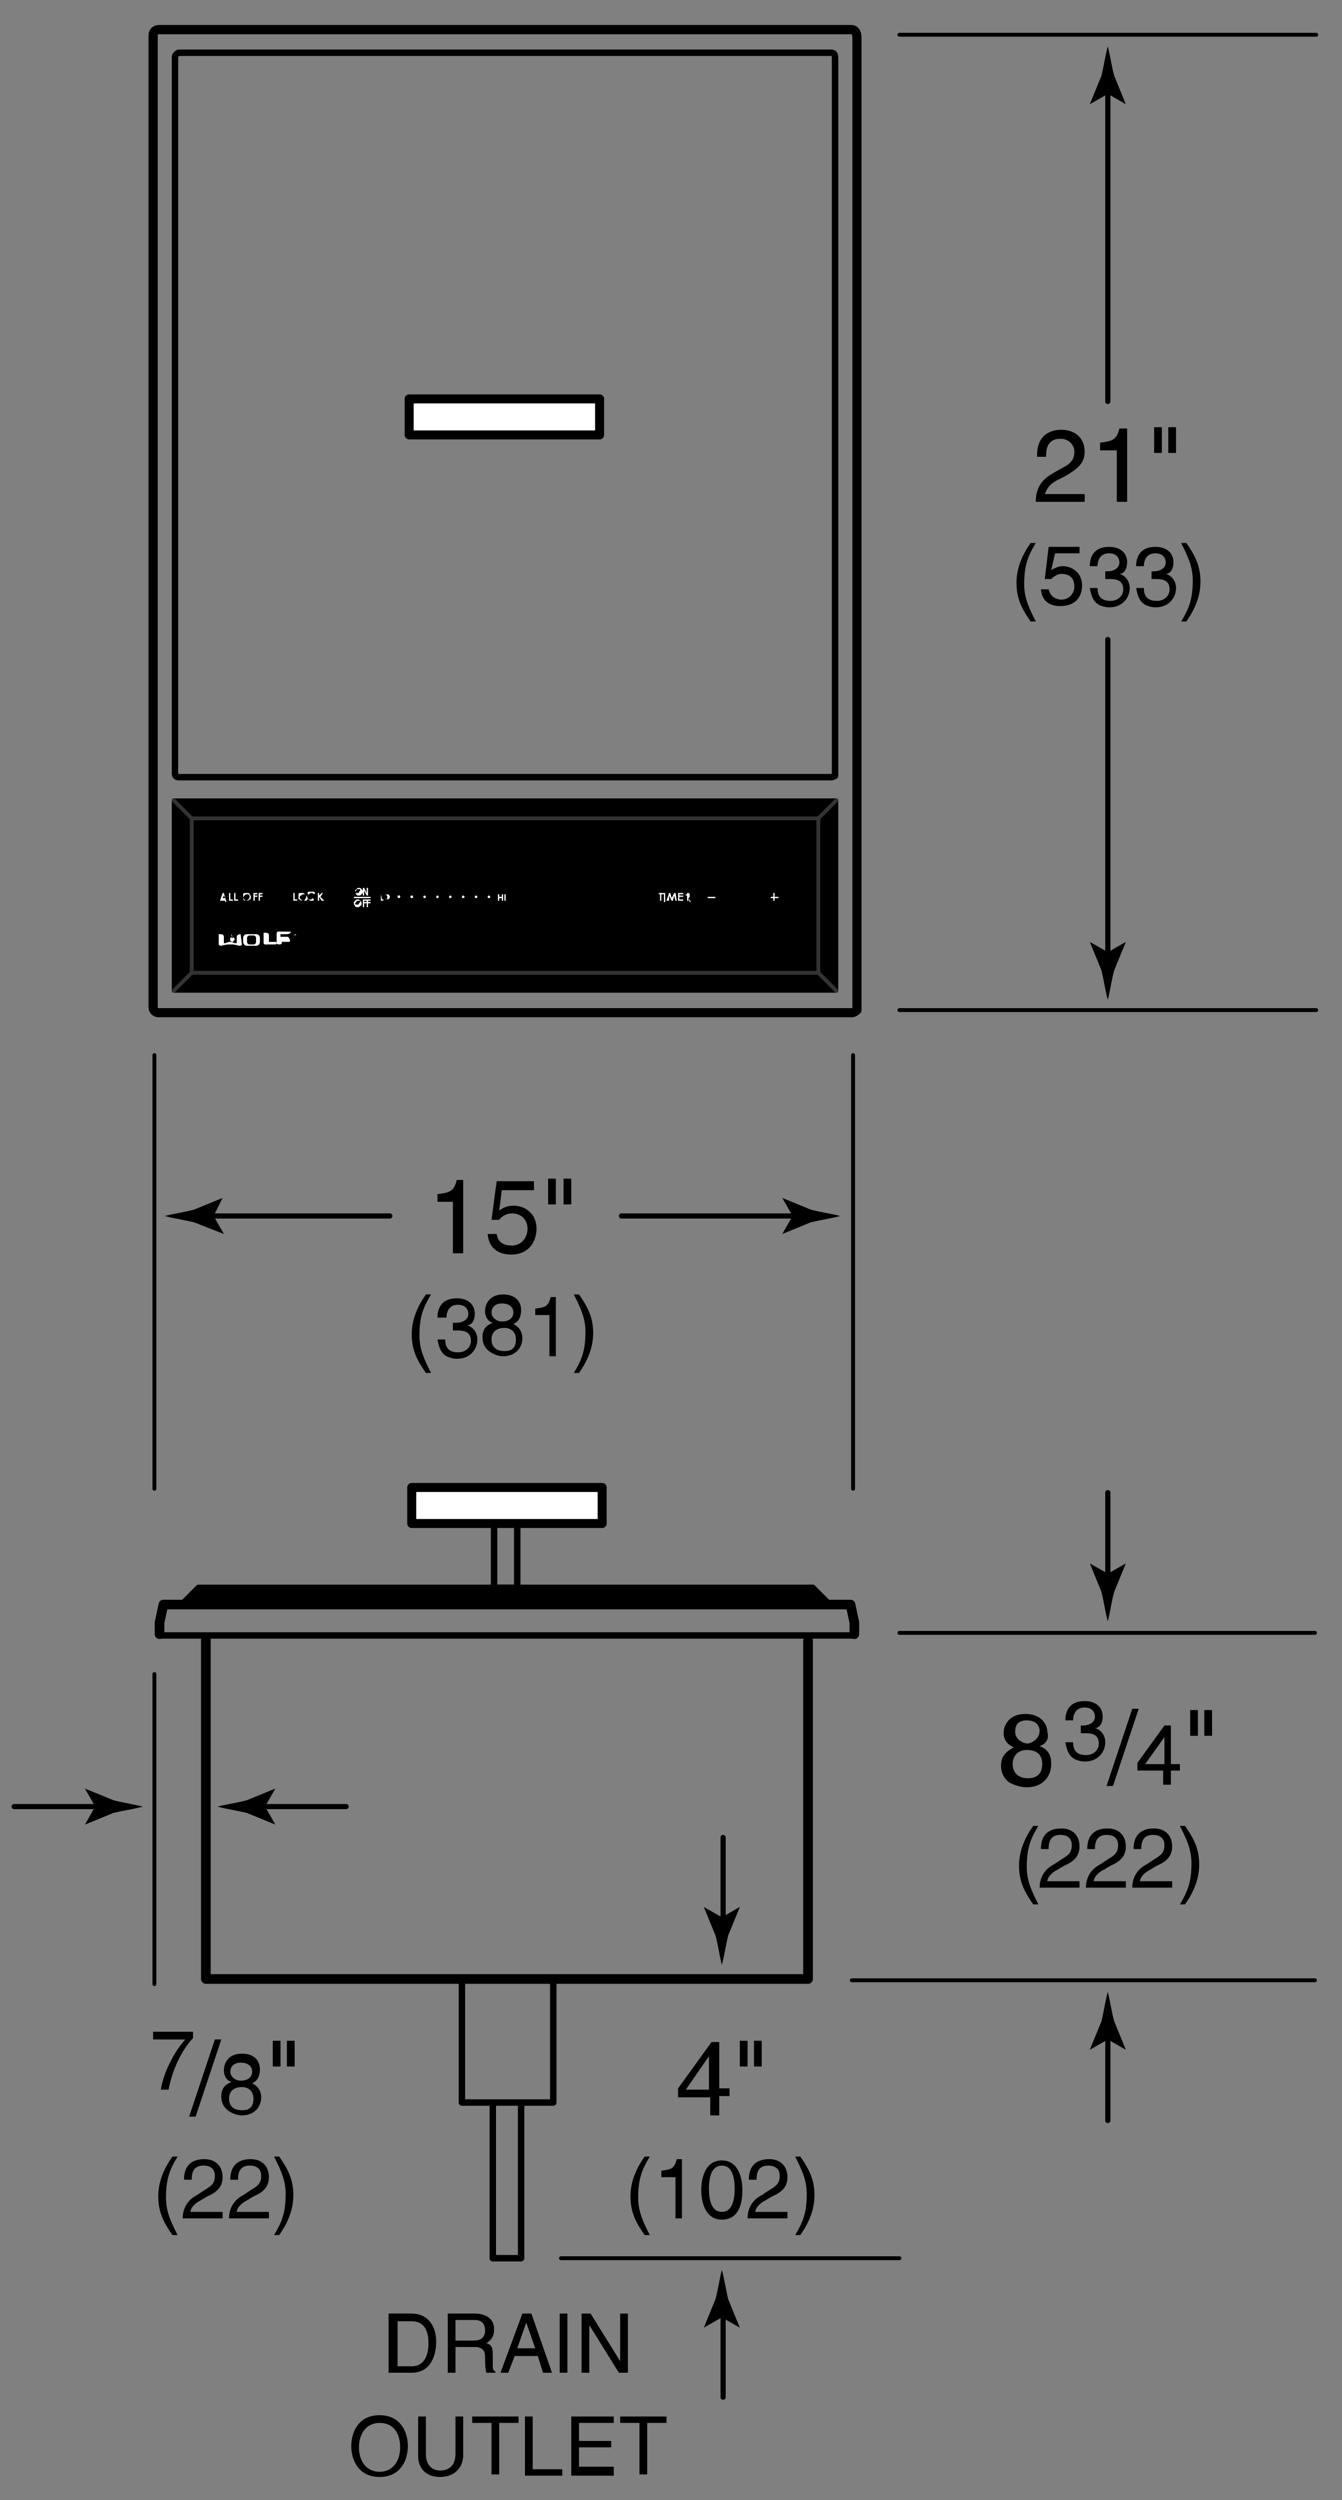<svg xmlns="http://www.w3.org/2000/svg" width="104.3" height="194.3" enable-background="new 0 0 104.3 194.3"><rect width="100%" height="100%" fill="#808080" stroke="none"/><style>.st1{display:inline}.st2,.st3{fill:none;stroke:#000;stroke-width:.3;stroke-linecap:round;stroke-linejoin:round}.st3{stroke-width:.4}.st4{display:inline}.st10,.st4,.st7{fill:none;stroke:#000;stroke-width:.5;stroke-linecap:round;stroke-linejoin:round}.st10{stroke-width:.75}.st12{fill:#fff}.st14,.st15,.st16{fill:none;stroke:#fff}.st14{stroke-width:.2;stroke-linecap:round;stroke-linejoin:round}.st15,.st16{stroke-width:.4}.st16{stroke-width:.3}.st18,.st19{display:inline;fill:none;stroke:#000;stroke-width:.75;stroke-linecap:round;stroke-linejoin:round}.st19{stroke-width:.5;stroke-miterlimit:500}.st20{stroke-width:.3;stroke-miterlimit:10}.st20,.st21,.st22,.st23,.st24{stroke:#000;stroke-linecap:round;stroke-linejoin:round}.st21{fill:none;stroke-width:.5;stroke-miterlimit:500}.st22,.st23,.st24{fill:#fff;stroke-width:.7}.st23,.st24{fill:none;stroke:#333;stroke-width:.3}.st24{stroke:#000;stroke-width:.7;stroke-miterlimit:10}.st26{fill-rule:evenodd;clip-rule:evenodd;fill:#fff}</style><g id="Save" style="display:none"><g class="st1"><path d="M81.1 171.9h-.6v-3.2h-1.1v-.5c.7-.1 1-.1 1.2-.9h.4v4.6zM82.7 174h-.5l2-6h.5l-2 6zM84.8 170.9c0-1.5 1.1-1.6 1.6-1.6.8 0 1.4.5 1.4 1.4 0 .8-.5 1.2-1.2 1.5l-.5.3c-.6.3-.8.7-.8.9h2.5v.5h-3.1c0-.9.5-1.5 1.1-1.8l.6-.4c.5-.3.8-.5.8-1.1 0-.4-.2-.8-.9-.8-.9 0-.9.8-.9 1.1h-.6zM88.7 168.1h.6v2h-.6v-2zm1.1 0h.6v2h-.6v-2zM94.1 169.1c-.6 1-.9 1.7-.9 3.2 0 1.1.4 1.9.9 2.9h-.4c-.7-1-1.1-1.8-1.1-3 0-1.1.4-2.1 1.1-3.1h.4zM96.5 173.9h-.6v-3.2h-1.1v-.5c.7-.1 1-.1 1.2-.9h.4v4.6zM99.2 171.3h.3c.4 0 .9-.2.9-.7 0-.3-.2-.7-.8-.7-.8 0-.9.7-.9 1h-.6c0-.7.3-1.5 1.5-1.5.9 0 1.4.5 1.4 1.2 0 .6-.3.9-.6.9.4.1.8.5.8 1.1 0 .7-.5 1.5-1.6 1.5-.3 0-.6-.1-.8-.2-.5-.3-.6-.8-.7-1.3h.6c0 .4.1 1 1 1 .6 0 1-.4 1-.9 0-.8-.7-.8-1.1-.8h-.3v-.6zM101.6 175.2c.6-1 .9-1.7.9-3.2 0-1.1-.4-1.9-.9-2.9h.4c.7 1 1.1 1.8 1.1 3 0 1.1-.4 2.1-1.1 3.1h-.4zM81.3 178.6c0-.7-.6-.9-1.1-.9-.4 0-1 .1-1 .8 0 .4.3.5.5.6l1.3.3c.6.1 1 .5 1 1.2 0 1.1-1 1.4-1.8 1.4s-1.2-.3-1.4-.4c-.4-.4-.5-.7-.5-1.2h.7c0 .8.7 1.1 1.2 1.1.4 0 1.2-.1 1.2-.8 0-.5-.2-.6-1-.8l-.9-.2c-.3-.1-1-.3-1-1.1 0-.7.5-1.4 1.5-1.4 1.6 0 1.7 1 1.8 1.5h-.5zM83.5 181.9h-.6v-4.6h.6v4.6zM84.6 177.3h1.8c1.2 0 1.9.9 1.9 2.2 0 1-.4 2.4-1.9 2.4h-1.8v-4.6zm.6 4h1.2c.8 0 1.3-.6 1.3-1.8 0-1.2-.5-1.7-1.3-1.7h-1.1v3.5zM92.5 181.9h-3.3v-4.6h3.3v.5h-2.7v1.4h2.5v.5h-2.5v1.5h2.7v.7zM96 178.6c0-.7-.6-.9-1.1-.9-.4 0-1 .1-1 .8 0 .4.3.5.5.6l1.3.3c.6.1 1 .5 1 1.2 0 1.1-1 1.4-1.8 1.4s-1.2-.3-1.4-.4c-.4-.4-.5-.7-.5-1.2h.6c0 .8.7 1.1 1.2 1.1.4 0 1.2-.1 1.2-.8 0-.5-.2-.6-1-.8l-.9-.2c-.3-.1-1-.3-1-1.1 0-.7.5-1.4 1.5-1.4 1.6 0 1.7 1 1.8 1.5H96zM80.5 189.9h-.8v-4h-1.3v-.6c.9-.1 1.3-.2 1.5-1.1h.6v5.7zM82.6 184.1h.6v2h-.6v-2zm1.2 0h.6v2h-.6v-2zM88.1 185.1c-.6 1-.9 1.7-.9 3.2 0 1.1.4 1.9.9 2.9h-.4c-.7-1-1.1-1.8-1.1-3 0-1.1.4-2.1 1.1-3.1h.4zM88.4 186.9c0-1.5 1.1-1.6 1.6-1.6.8 0 1.4.5 1.4 1.4 0 .8-.5 1.2-1.2 1.5l-.5.3c-.6.3-.8.7-.8.9h2.5v.5h-3.1c0-.9.5-1.5 1.1-1.8l.6-.4c.5-.3.8-.5.8-1.1 0-.4-.2-.8-.9-.8-.9 0-.9.8-.9 1.1h-.6zM92.7 187.2c.2-.1.5-.3.9-.3.7 0 1.5.5 1.5 1.5 0 .5-.2 1.6-1.7 1.6-.6 0-1.4-.2-1.5-1.3h.6c.1.5.5.8 1 .8.6 0 1-.5 1-1 0-.7-.4-1-1-1-.3 0-.6.2-.8.4h-.5l.3-2.5h2.4v.6H93l-.3 1.2zM95.6 191.2c.6-1 .9-1.7.9-3.2 0-1.1-.4-1.9-.9-2.9h.4c.7 1 1.1 1.8 1.1 3 0 1.1-.4 2.1-1.1 3.1h-.4zM67.2 197.9h-.6v-4.6h3.1v.5h-2.5v1.4h2.2v.5h-2.2v2.2zM71.1 197.9h-.6v-4.6h2.1c.7 0 1.5.3 1.5 1.2 0 .7-.3.9-.6 1.1.3.1.5.2.5.9v.8c0 .3 0 .4.2.5v.1h-.7c-.1-.3-.1-1-.1-1.2 0-.4-.1-.8-.8-.8h-1.5v2zm0-2.5h1.4c.4 0 .9-.1.9-.8 0-.7-.5-.8-.8-.8h-1.5v1.6zM76.8 198c-1.7 0-2.2-1.4-2.2-2.4s.5-2.4 2.2-2.4c1.7 0 2.2 1.4 2.2 2.4-.1 1-.6 2.4-2.2 2.4zm0-4.3c-1 0-1.6.8-1.6 1.9 0 1.1.6 1.9 1.6 1.9s1.6-.8 1.6-1.9c-.1-1.1-.7-1.9-1.6-1.9zM82.7 193.3h.6v4.6h-.7l-2.3-3.7v3.7h-.6v-4.6h.7l2.3 3.7v-3.7zM83.8 193.3h3.7v.5H86v4h-.6v-4h-1.5v-.5zM89.3 198h-.4l1.5-4.8h.4l-1.5 4.8zM92.6 193.3h2c.8 0 1.3.5 1.3 1.2 0 .3-.1.7-.6 1 .3.1.8.3.8 1.1 0 .7-.5 1.4-1.5 1.4h-1.9v-4.7zm.6 1.9h1.1c.6 0 .9-.2.9-.7 0-.4-.3-.7-.9-.7h-1.1v1.4zm0 2.1h1.3c.6 0 1-.3 1-.8 0-.6-.6-.8-1.1-.8h-1.2v1.6zM97.5 196.5l-.5 1.3h-.6l1.7-4.6h.7l1.6 4.6h-.7l-.4-1.3h-1.8zm1.6-.5l-.7-2-.7 2h1.4zM104 194.7c-.2-.8-.8-1-1.3-1-.8 0-1.5.6-1.5 1.8 0 1.1.4 1.9 1.5 1.9.4 0 1.1-.2 1.3-1.3h.6c-.3 1.7-1.6 1.8-2 1.8-1 0-2-.7-2-2.4 0-1.4.8-2.4 2.1-2.4 1.2 0 1.8.7 1.9 1.5h-.6zM105.9 197.9h-.6v-4.6h.6v2.2l2.2-2.2h.8l-1.9 1.9 1.9 2.7h-.8l-1.6-2.3-.7.7v1.6z"/><line class="st2" x1="66.7" y1="157.5" x2="66.7" y2="181.9"/><line class="st2" x1="63.1" y1="157.5" x2="63.1" y2="181.9"/><g><path d="M71.1 170l.8 1.4-2.2-.9c-.8-.2-1.6-.3-2.3-.5.8-.2 1.6-.3 2.3-.5l2.2-.9-.8 1.4z"/><line class="st3" x1="77.4" y1="170" x2="70.6" y2="170"/></g><g><path d="M58.4 170l-.8 1.4 2.2-.9c.8-.2 1.6-.3 2.3-.5-.8-.2-1.6-.3-2.3-.5l-2.2-.9.8 1.4z"/><line class="st3" x1="52.1" y1="170" x2="58.9" y2="170"/></g></g><rect x="38.4" y="117.3" class="st4" width="1.8" height="5.9"/><path d="M19.5 124.7c0-.7.7-1.6 1.5-1.6h36.7c.8 0 1.5.7 1.5 1.5" style="display:inline;fill:#fff;stroke:#000;stroke-width:.4;stroke-linecap:round;stroke-linejoin:round"/><line x1="21.1" y1="124.4" x2="57.7" y2="124.4" style="display:inline;fill:#fff;stroke:#000;stroke-linecap:round;stroke-linejoin:round"/><g class="st1"><path class="st3" d="M62.9 48.3c0 4.8-3.9 8.6-8.6 8.6H24.8c-4.8 0-8.6-3.9-8.6-8.6V15.4c0-4.8 3.9-8.6 8.6-8.6h29.5c4.8 0 8.6 3.9 8.6 8.6v32.9z"/><path class="st7" d="M62.2 47.7c0 4.6-3.8 8.4-8.4 8.4H25.2c-4.6 0-8.4-3.8-8.4-8.4V15.9c0-4.6 3.8-8.4 8.4-8.4h28.6c4.6 0 8.4 3.8 8.4 8.4v31.8z"/><circle cx="39.5" cy="31.9" r="4.1" style="fill:none;stroke:#000;stroke-width:.5"/><path d="M47.7 30.2c.4 0 .7.3.7.7v1.8c0 .4-.3.7-.7.7h-17c-.4 0-.7-.3-.7-.7v-1.8c0-.4.3-.7.7-.7h17z" style="fill:#fff;stroke:#000;stroke-width:.75"/><rect x="12.5" y="2.8" class="st10" width="54.1" height="75.7"/><line class="st3" x1="13.8" y1="75.3" x2="65.4" y2="75.3"/><line class="st3" x1="13.8" y1="5.4" x2="65.4" y2="5.4"/><path class="st3" d="M19.9 72.6V59.7c0-.8.7-1.5 1.5-1.5h36.3c.8 0 1.5.7 1.5 1.5v12.9"/><path d="M58.4 73.7c0 .5-.2.8-.8.8h-36c-.5 0-.9-.3-.9-.8V60.2c0-.8.6-1.4 1.4-1.4h35c.8 0 1.4.6 1.4 1.4v13.5z"/><line x1="20.4" y1="72.6" x2="58.6" y2="72.6" style="fill:none;stroke:#fff;stroke-width:.3;stroke-linecap:round;stroke-linejoin:round"/><path class="st12" d="M51.9 71.1c-.1 0-.1-.1-.1-.2v-.1l.1-.1v.1c0 .1.1 0 .1 0v-.2c0-.1.1-.1.1-.1s0 .1.1.2.1.1.1.2-.1.1-.1.1v-.1c0-.1-.1-.1-.1-.1v.2c0 .1-.1.2-.2.1zM53.9 70.5c-.7 0-.7.1-.7.5 0 .5 0 .6.7.6s.7-.1.7-.6-.1-.5-.7-.5zm.3.9h-.6c-.1 0-.1-.2-.1-.3 0-.2 0-.3.1-.3h.6c.1 0 .1.2.1.3-.1.1-.1.2-.1.3zM55.2 71.3v-.5c0-.2-.1-.3-.3-.3v.9c0 .1.1.2.2.2h.8c.1 0 .1 0 .1-.1s0-.1-.1-.1h-.7z"/><path class="st12" d="M52 71.4c.1 0 .7.1.7.1h.1l.1-.1v-.9c-.2 0-.3.1-.3.3v.4c-.1 0-.3-.1-.5-.1-.1 0-.4.1-.5.1v-.4c0-.2-.1-.3-.3-.3v.9c0 .1 0 .1.1.1h.1c-.1 0 .4-.1.5-.1zM56 70.7c0-.1.1-.2.2-.2h1c0 .2-.1.3-.3.3h-.6v.2h.7c.1 0 .1 0 .1.1s0 .1-.1.1h-.6v.2c0 .1-.1.2-.2.2s-.2-.1-.2-.2v-.7zM57.4 70.5zM57.5 70.5z"/><path d="M43.7 67c.2-.5.3-1 .3-1.5 0-2.5-2-4.6-4.6-4.6-2.5 0-4.6 2-4.6 4.6 0 .5.1 1 .3 1.5l1.6-.6c-.1-.3-.2-.6-.2-.9 0-1.6 1.3-2.9 2.9-2.9s2.9 1.3 2.9 2.9c0 .3-.1.7-.2 1l1.6.5z" style="fill:none;stroke:#fff;stroke-width:.4;stroke-linecap:round;stroke-linejoin:round"/><path class="st14" d="M41.4 68.3c0 .4-.3.6-.6.6h-2.7c-.3 0-.6-.3-.6-.6 0-.4.3-.6.6-.6h2.7c.3 0 .6.3.6.6z"/><path class="st14" d="M57.2 64.7c0 2.7-2 4.8-4.6 4.8H26.3c-2.5 0-4.6-2.2-4.6-4.8 0-2.7 2-4.8 4.6-4.8h26.3c2.5 0 4.6 2.2 4.6 4.8zM30.9 70.8c0 .4-.3.6-.6.6h-2.7c-.3 0-.6-.3-.6-.6 0-.4.3-.6.6-.6h2.7c.3 0 .6.3.6.6z"/><path class="st14" d="M45.6 68.3c0 .4-.3.6-.6.6h-2.2c-.3 0-.6-.3-.6-.6 0-.4.3-.6.6-.6H45c.3 0 .6.3.6.6zM51.7 68.3c0 .4-.3.6-.6.6h-2.2c-.3 0-.6-.3-.6-.6 0-.4.3-.6.6-.6h2.2c.3 0 .6.3.6.6zM36.7 68.3c0 .4-.3.6-.6.6h-2.2c-.3 0-.6-.3-.6-.6 0-.4.3-.6.6-.6h2.2c.3 0 .6.3.6.6zM31.4 66.4c0 .2-.1.3-.3.3h-4.3c-.2 0-.3-.1-.3-.3v-4.7c0-.2.1-.3.3-.3h4.3c.2 0 .3.1.3.3v4.7zM51.9 65.3c0 .2-.1.3-.3.3h-3.3c-.2 0-.3-.1-.3-.3v-3.2c0-.2.1-.3.3-.3h3.3c.2 0 .3.1.3.3v3.2z"/><line class="st15" x1="37.3" y1="65.5" x2="38.8" y2="65.5"/><g><line class="st15" x1="40.2" y1="65.5" x2="41.7" y2="65.5"/><line class="st15" x1="40.9" y1="64.7" x2="40.9" y2="66.2"/></g><line class="st16" x1="47.8" y1="66.4" x2="49" y2="66.4"/><g><line class="st16" x1="51.1" y1="66.4" x2="52.3" y2="66.4"/><line class="st16" x1="51.7" y1="65.8" x2="51.7" y2="67"/></g><line class="st14" x1="39.5" y1="62.7" x2="39.5" y2="66.9"/></g><path d="M48.4 115.9c0 .8-.2 1.4-1 1.4H31.3c-.8 0-.9-.6-.9-1.4 0-.8.1-1.4.9-1.4h16.1c.8-.1 1 .6 1 1.4z" style="display:inline;fill:none;stroke:#000;stroke-width:.75"/><line class="st4" x1="66.4" y1="127.1" x2="12.3" y2="127.1"/><polyline class="st18" points="16,127.4 16,153.8 62.8,153.8 62.8,127.5"/><polyline class="st18" points="12.3,127 12.3,126.1 12.7,124.7 66.1,124.7 66.4,126.1 66.4,127"/><polyline class="st19" points="38.3,163.7 38.3,174.5 40.5,174.5 40.5,163.7"/><polyline class="st19" points="43,154 43,163.4 35.8,163.4 35.8,154"/><polyline class="st18" points="16,127.4 16,153.8 62.8,153.8 62.8,127.5"/><g class="st1"><path d="M70.1 136.8H74v.6c-.6.6-1.9 2.4-2.3 4.9h-.8c.2-1.5 1.2-3.6 2.3-4.8h-3.1v-.7zM76.9 140.3h-.6v-3.2h-1.1v-.5c.7-.1 1-.1 1.2-.9h.4v4.6zM78.3 142.5h-.5l2-6h.5l-2 6zM80.4 139.4c0-1.5 1.1-1.6 1.6-1.6.8 0 1.4.5 1.4 1.4 0 .8-.5 1.2-1.2 1.5l-.5.3c-.6.3-.8.7-.8.9h2.5v.5h-3.1c0-.9.5-1.5 1.1-1.8l.6-.4c.5-.3.8-.5.8-1.1 0-.4-.2-.8-.9-.8-.9 0-.9.8-.9 1.1h-.6zM84.3 136.6h.6v2h-.6v-2zm1.1 0h.6v2h-.6v-2zM89.9 137.6c-.6 1-.9 1.7-.9 3.2 0 1.1.4 1.9.9 2.9h-.4c-.7-1-1.1-1.8-1.1-3 0-1.1.4-2.1 1.1-3.1h.4zM92.2 142.3h-.6v-3.2h-1.1v-.5c.7-.1 1-.1 1.2-.9h.4v4.6zM93.7 139.3c0-.8.5-1.6 1.5-1.6 1.5 0 1.6 1.4 1.6 2.1 0 .5-.1 2.6-1.7 2.6-1.1 0-1.4-.8-1.4-1.2h.6c0 .5.3.7.8.7.6 0 1-.5 1.1-1.7-.2.4-.6.5-1 .5-.9.1-1.5-.5-1.5-1.4zm2.4-.1c0-.5-.3-1-.9-1-.5 0-.9.4-.9 1 0 .9.5 1 .9 1 .3.1.9-.1.9-1zM99.4 142.3h-.6v-3.2h-1.1v-.5c.7-.1 1-.1 1.2-.9h.4v4.6zM100.7 143.7c.6-1 .9-1.7.9-3.2 0-1.1-.4-1.9-.9-2.9h.4c.7 1 1.1 1.8 1.1 3 0 1.1-.4 2.1-1.1 3.1h-.4z"/><line class="st2" x1="69.9" y1="153.9" x2="102.3" y2="153.9"/><line class="st2" x1="69.9" y1="126.9" x2="102.3" y2="126.9"/><g><path d="M86.1 158.5l-1.4.8.9-2.2c.2-.8.3-1.6.5-2.3.2.8.3 1.6.5 2.3l.9 2.2-1.4-.8z"/><line class="st3" x1="86.1" y1="164.8" x2="86.1" y2="158.1"/><g><path d="M86.1 122.3l-1.4-.8.9 2.2c.2.8.3 1.6.5 2.3.2-.8.3-1.6.5-2.3l.9-2.2-1.4.8z"/><line class="st3" x1="86.1" y1="116" x2="86.1" y2="122.8"/></g></g></g><g class="st1"><line class="st2" x1="12.5" y1="174.5" x2="34" y2="174.5"/><path d="M23.2 178.9l1.4.8-.9-2.2c-.2-.8-.3-1.6-.5-2.3-.2.8-.3 1.6-.5 2.3l-.9 2.2 1.4-.8z"/><line class="st3" x1="23.2" y1="185.2" x2="23.2" y2="178.4"/><path d="M23.2 149.1l1.4-.8-.9 2.2c-.2.8-.3 1.6-.5 2.3-.2-.8-.3-1.6-.5-2.3l-.9-2.2 1.4.8z"/><line class="st3" x1="23.2" y1="142.8" x2="23.2" y2="149.6"/><g><path d="M22.9 159.1c-.1-.5-.4-.9-1-.9-1.1 0-1.3 1.5-1.3 2.1.2-.3.6-.7 1.3-.7.7 0 1.8.4 1.8 1.8 0 .6-.2 1-.5 1.4-.3.3-.6.5-1.4.5-.4 0-1-.2-1.4-.8-.3-.5-.4-1.2-.4-2 0-1.2.4-3 2.1-3 .6 0 1.6.4 1.6 1.5h-.8zm-1 3.7c.7 0 1.1-.5 1.1-1.3 0-.5-.3-1.2-1.1-1.2s-1.2.6-1.2 1.2.4 1.3 1.2 1.3zM24.6 157.5h.6v2h-.6v-2zm1.1 0h.6v2h-.6v-2zM17.6 165.5c-.6 1-.9 1.7-.9 3.2 0 1.1.4 1.9.9 2.9h-.4c-.7-1-1.1-1.8-1.1-3 0-1.1.4-2.1 1.1-3.1h.4zM20.1 170.3h-.6V167h-1.1v-.5c.7-.1 1-.1 1.2-.9h.4v4.7zM22.4 167.6c.2-.2.5-.3.9-.3.7 0 1.5.5 1.5 1.5 0 .5-.2 1.6-1.7 1.6-.6 0-1.4-.2-1.5-1.3h.6c.1.5.5.8 1 .8.6 0 1-.5 1-1 0-.7-.4-1-1-1-.3 0-.6.2-.8.4h-.5l.3-2.5h2.4v.6h-1.9l-.3 1.2zM25.3 167.3c0-1.5 1.1-1.6 1.6-1.6.8 0 1.4.5 1.4 1.4 0 .8-.5 1.2-1.2 1.5l-.5.3c-.6.3-.8.7-.8.9h2.5v.5h-3.1c0-.9.5-1.5 1.1-1.8l.6-.4c.5-.3.8-.5.8-1.1 0-.4-.2-.8-.9-.8-.9 0-.9.8-.9 1.1h-.6zM28.9 171.6c.6-1 .9-1.7.9-3.2 0-1.1-.4-1.9-.9-2.9h.4c.7 1 1.1 1.8 1.1 3 0 1.1-.4 2.1-1.1 3.1h-.4z"/></g><g><path d="M30.1 177.3H32c1.2 0 1.9.9 1.9 2.2 0 1-.4 2.4-1.9 2.4h-1.8v-4.6zm.6 4.1h1.2c.8 0 1.3-.6 1.3-1.8s-.5-1.7-1.3-1.7h-1.1v3.5zM35.3 181.9h-.6v-4.6h2.1c.7 0 1.5.3 1.5 1.2 0 .7-.3.9-.6 1.1.3.1.5.2.5.9v.8c0 .3 0 .4.2.5v.1h-.7c-.1-.3-.1-1-.1-1.2 0-.4-.1-.8-.8-.8h-1.5v2zm0-2.5h1.4c.4 0 .9-.1.9-.8 0-.7-.5-.8-.8-.8h-1.5v1.6zM39.9 180.6l-.5 1.3h-.6l1.7-4.6h.7l1.6 4.6h-.7l-.4-1.3h-1.8zm1.5-.6l-.7-2-.7 2h1.4zM44 181.9h-.6v-4.6h.6v4.6zM48.1 177.3h.6v4.6H48l-2.3-3.7v3.7h-.6v-4.6h.7l2.3 3.7v-3.7zM29.4 190c-1.7 0-2.2-1.4-2.2-2.4s.5-2.4 2.2-2.4 2.2 1.4 2.2 2.4-.5 2.4-2.2 2.4zm0-4.2c-1 0-1.6.8-1.6 1.9 0 1.1.6 1.9 1.6 1.9s1.6-.8 1.6-1.9c0-1.2-.6-1.9-1.6-1.9zM35.9 185.3v3c0 .9-.6 1.7-1.8 1.7-1.2 0-1.7-.8-1.7-1.6v-3.1h.6v2.9c0 1 .6 1.3 1.1 1.3.6 0 1.2-.3 1.2-1.3v-2.9h.6zM36.5 185.3h3.7v.5h-1.5v4H38v-4h-1.5v-.5zM41.3 189.4h2.3v.5h-2.9v-4.6h.6v4.1zM47.6 189.9h-3.3v-4.6h3.3v.5h-2.7v1.4h2.5v.5h-2.5v1.5h2.7v.7zM48 185.3h3.7v.5h-1.5v4h-.6v-4H48v-.5z"/></g></g><g class="st1"><path d="M86 74l-1.4-.8.9 2.2c.2.8.3 1.6.5 2.3.2-.8.3-1.6.5-2.3l.9-2.2-1.4.8z"/><line class="st3" x1="86" y1="46.9" x2="86" y2="74.5"/><path d="M86 7l-1.4.8.9-2.2c.2-.8.3-1.6.5-2.3.2.8.3 1.6.5 2.3l.9 2.2L86 7z"/><line class="st3" x1="86" y1="34.5" x2="86" y2="6.6"/><g><path d="M72.3 38.7c0-1.8 1.3-2 1.9-2 1 0 1.8.6 1.8 1.7 0 1-.7 1.4-1.5 1.9l-.6.3c-.8.4-.9.9-1 1.1H76v.7h-3.8c0-1.2.6-1.8 1.3-2.2l.7-.4c.6-.3 1-.6 1-1.3 0-.4-.3-1-1.1-1-1.1 0-1.1 1-1.1 1.4h-.7zM79.2 42.3h-.8v-4h-1.3v-.6c.9-.1 1.3-.2 1.5-1.1h.6v5.7zM81.4 36.6h.6v2h-.6v-2zm1.1 0h.6v2h-.6v-2zM87 37.5c-.6 1-.9 1.7-.9 3.2 0 1.1.4 1.9.9 2.9h-.4c-.7-1-1.1-1.8-1.1-3 0-1.1.4-2.1 1.1-3.1h.4zM88.2 39.6c.2-.1.5-.3.9-.3.7 0 1.5.5 1.5 1.5 0 .5-.2 1.6-1.7 1.6-.6 0-1.4-.2-1.5-1.3h.6c.1.5.5.8 1 .8.6 0 1-.5 1-1 0-.7-.4-1-1-1-.3 0-.6.2-.8.4h-.5l.3-2.5h2.4v.6h-1.9l-.3 1.2zM92.3 39.7h.3c.4 0 .9-.2.9-.7 0-.3-.2-.7-.8-.7-.8 0-.9.7-.9 1h-.6c0-.7.3-1.5 1.5-1.5.9 0 1.4.5 1.4 1.2 0 .6-.3.9-.6.9.4.1.8.5.8 1.1 0 .7-.5 1.5-1.6 1.5-.3 0-.6-.1-.8-.2-.5-.3-.6-.8-.7-1.3h.6c0 .4.1 1 1 1 .6 0 1-.4 1-.9 0-.8-.7-.8-1.1-.8h-.3v-.6zM95.9 39.7h.3c.4 0 .9-.2.9-.7 0-.3-.2-.7-.8-.7-.8 0-.9.7-.9 1h-.6c0-.7.3-1.5 1.5-1.5.9 0 1.4.5 1.4 1.2 0 .6-.3.9-.6.9.4.1.8.5.8 1.1 0 .7-.5 1.5-1.6 1.5-.3 0-.6-.1-.8-.2-.5-.3-.6-.8-.7-1.3h.6c0 .4.1 1 1 1 .6 0 1-.4 1-.9 0-.8-.7-.8-1.1-.8H96v-.6zM98.3 43.6c.6-1 .9-1.7.9-3.2 0-1.1-.4-1.9-.9-2.9h.4c.7 1 1.1 1.8 1.1 3 0 1.1-.4 2.1-1.1 3.1h-.4z"/></g><line class="st2" x1="69.8" y1="78.4" x2="102.2" y2="78.4"/><line class="st2" x1="69.8" y1="2.5" x2="102.2" y2="2.5"/><g><path d="M36 97.2h-.8v-4H34v-.6c.9-.1 1.3-.2 1.5-1.1h.5v5.7zM38.8 93.9c.2-.2.6-.4 1.1-.4.9 0 1.8.6 1.8 1.8 0 .6-.3 2-2 2-.7 0-1.7-.3-1.8-1.6h.7c.1.7.6.9 1.2.9.7 0 1.2-.6 1.2-1.3 0-.8-.6-1.2-1.2-1.2-.4 0-.8.2-1 .5h-.6l.4-3h2.9v.7H39l-.2 1.6zM42.6 91.5h.6v2h-.6v-2zm1.2 0h.6v2h-.6v-2zM33.5 99.4c-.6 1-.9 1.7-.9 3.2 0 1.1.4 1.9.9 2.9h-.4c-.7-1-1.1-1.8-1.1-3 0-1.1.4-2.1 1.1-3.1h.4zM35.2 101.6h.3c.4 0 .9-.2.9-.7 0-.3-.2-.7-.8-.7-.8 0-.9.7-.9 1H34c0-.7.3-1.5 1.5-1.5.9 0 1.4.5 1.4 1.2 0 .6-.3.9-.6.9.4.1.8.5.8 1.1 0 .7-.5 1.5-1.6 1.5-.3 0-.6-.1-.8-.2-.5-.3-.6-.8-.7-1.3h.6c0 .4.1 1 1 1 .6 0 1-.4 1-.9 0-.8-.7-.8-1.1-.8h-.3v-.6zM39.9 101.8c.6.3.7.8.7 1.1 0 .7-.5 1.4-1.5 1.4-.3 0-.7-.1-1.1-.4-.5-.4-.5-.9-.5-1.1 0-.6.3-.9.8-1.1-.4-.1-.6-.5-.6-.9 0-.5.3-1.3 1.4-1.3 1 0 1.4.6 1.4 1.2 0 .8-.4 1-.6 1.1zm-1.7 1.1c0 .4.2.9 1 .9.4 0 .9-.1.9-.9 0-.6-.4-.9-.9-.9-.7.1-1 .5-1 .9zm1.7-2.1c0-.3-.2-.7-.9-.7-.6 0-.8.4-.8.7 0 .4.4.7.8.7.6.1.9-.3.9-.7zM43.3 104.2h-.6V101h-1.1v-.5c.7-.1 1-.1 1.2-.9h.4v4.6zM44.6 105.5c.6-1 .9-1.7.9-3.2 0-1.1-.4-1.9-.9-2.9h.4c.7 1 1.1 1.8 1.1 3 0 1.1-.4 2.1-1.1 3.1h-.4z"/><line class="st2" x1="66.3" y1="81.8" x2="66.3" y2="115.5"/><line class="st2" x1="12" y1="81.8" x2="12" y2="115.5"/><g><path d="M16.6 94.3l.8 1.4-2.2-.9c-.8-.2-1.6-.3-2.3-.5.8-.2 1.6-.3 2.3-.5l2.2-.9-.8 1.4z"/><line class="st3" x1="30.3" y1="94.3" x2="16.1" y2="94.3"/></g><g><path d="M61.6 94.3l-.8 1.4 2.2-.9c.8-.2 1.6-.3 2.3-.5-.8-.2-1.6-.3-2.3-.5l-2.2-.9.8 1.4z"/><line class="st3" x1="48.3" y1="94.3" x2="62.1" y2="94.3"/></g></g></g><g class="st1"><polygon class="st20" points="64.6,124.7 14,124.7 15.4,123.3 63.2,123.3"/><rect x="38.4" y="118.3" class="st7" width="1.8" height="5.1"/><line class="st7" x1="66.4" y1="127.1" x2="12.3" y2="127.1"/><polyline class="st10" points="16,127.4 16,153.8 62.8,153.8 62.8,127.5"/><polyline class="st10" points="12.3,127 12.3,126.1 12.7,124.7 66.1,124.7 66.4,126.1 66.4,127"/><polyline class="st21" points="38.3,163.7 38.3,174.5 40.5,174.5 40.5,163.7"/><polyline class="st21" points="43,154 43,163.4 35.8,163.4 35.8,154"/><path d="M78.1 133.2H82v.6c-.6.6-1.9 2.4-2.3 4.9h-.8c.2-1.5 1.2-3.6 2.3-4.8h-3.1v-.7zM85 136.7h-.6v-3.2h-1.1v-.5c.7-.1 1-.1 1.2-.9h.5v4.6zM86.3 138.8h-.5l2-6h.5l-2 6zM88.4 135.7c0-1.5 1.1-1.6 1.6-1.6.8 0 1.4.5 1.4 1.4 0 .8-.5 1.2-1.2 1.5l-.5.3c-.6.3-.8.7-.8.9h2.5v.5h-3.1c0-.9.5-1.5 1.1-1.8l.6-.4c.5-.3.8-.5.8-1.1 0-.4-.2-.8-.9-.8-.9 0-.9.8-.9 1.1h-.6zM92.3 132.9h.6v2h-.6v-2zm1.1 0h.6v2h-.6v-2zM80.8 141.9c-.6 1-.9 1.7-.9 3.2 0 1.1.4 1.9.9 2.9h-.4c-.7-1-1.1-1.8-1.1-3 0-1.1.4-2.1 1.1-3.1h.4zM83 146.7h-.6v-3.2h-1.1v-.5c.7-.1 1-.1 1.2-.9h.5v4.6zM84.6 143.7c0-.8.5-1.6 1.5-1.6 1.5 0 1.6 1.4 1.6 2.1 0 .5-.1 2.6-1.7 2.6-1.1 0-1.4-.8-1.4-1.2h.6c0 .5.3.7.8.7.6 0 1-.5 1.1-1.7-.2.4-.6.5-1 .5-.9 0-1.5-.5-1.5-1.4zm2.4-.1c0-.5-.3-1-.9-1-.5 0-.9.4-.9 1 0 .9.5 1 .9 1 .3 0 .9-.1.9-1zM90.2 146.7h-.6v-3.2h-1.1v-.5c.7-.1 1-.1 1.2-.9h.4v4.6zM91.6 148c.6-1 .9-1.7.9-3.2 0-1.1-.4-1.9-.9-2.9h.4c.7 1 1.1 1.8 1.1 3 0 1.1-.4 2.1-1.1 3.1h-.4z"/><line class="st2" x1="69.8" y1="153.9" x2="102.2" y2="153.9"/><line class="st2" x1="69.8" y1="126.9" x2="102.2" y2="126.9"/><g><path d="M86.1 158.5l-1.4.8.9-2.2c.2-.8.3-1.6.5-2.3.2.8.3 1.6.5 2.3l.9 2.2-1.4-.8z"/><line class="st3" x1="86.1" y1="164.8" x2="86.1" y2="158.1"/><g><path d="M86.1 122.3l-1.4-.8.9 2.2c.2.8.3 1.6.5 2.3.2-.8.3-1.6.5-2.3l.9-2.2-1.4.8z"/><line class="st3" x1="86.1" y1="116" x2="86.1" y2="122.8"/></g></g><g><path d="M78.9 167.5h3.2v.5c-.5.5-1.5 1.9-1.9 4h-.6c.2-1.3 1-2.9 1.9-3.9H79v-.6zM82.2 174.1h-.5l2-6h.5l-2 6zM86.7 171.5c.6.3.7.8.7 1.1 0 .7-.5 1.4-1.5 1.4-.3 0-.7-.1-1.1-.4-.5-.4-.5-.9-.5-1.1 0-.6.3-.9.8-1.1-.4-.1-.6-.5-.6-.9 0-.5.3-1.3 1.4-1.3 1 0 1.4.6 1.4 1.2-.1.8-.4 1-.6 1.1zm-1.8 1.1c0 .4.2.9 1 .9.4 0 .9-.1.9-.9 0-.6-.4-.9-.9-.9-.7.1-1 .5-1 .9zm1.8-2c0-.3-.2-.7-.9-.7-.6 0-.8.4-.8.7 0 .4.4.7.8.7.5 0 .9-.3.9-.7zM88.2 168.2h.6v2h-.6v-2zm1.2 0h.6v2h-.6v-2zM93.7 169.2c-.6 1-.9 1.7-.9 3.2 0 1.1.4 1.9.9 2.9h-.4c-.7-1-1.1-1.8-1.1-3 0-1.1.4-2.1 1.1-3.1h.4zM94.2 171c0-1.5 1.1-1.6 1.6-1.6.8 0 1.4.5 1.4 1.4 0 .8-.5 1.2-1.2 1.5l-.5.3c-.6.3-.8.7-.8.9h2.5v.5h-3.1c0-.9.5-1.5 1.1-1.8l.6-.4c.5-.3.8-.5.8-1.1 0-.4-.2-.8-.9-.8-.9 0-.9.8-.9 1.1h-.6zM97.8 171c0-1.5 1.1-1.6 1.6-1.6.8 0 1.4.5 1.4 1.4 0 .8-.5 1.2-1.2 1.5l-.5.3c-.6.3-.8.7-.8.9h2.5v.5h-3.1c0-.9.5-1.5 1.1-1.8l.6-.4c.5-.3.8-.5.8-1.1 0-.4-.2-.8-.9-.8-.9 0-.9.8-.9 1.1h-.6zM101.2 175.3c.6-1 .9-1.7.9-3.2 0-1.1-.4-1.9-.9-2.9h.4c.7 1 1.1 1.8 1.1 3 0 1.1-.4 2.1-1.1 3.1h-.4zM72.6 180.6l-.5 1.3h-.6l1.7-4.6h.7l1.6 4.6h-.7l-.4-1.3h-1.8zm1.6-.6l-.7-2-.7 2h1.4zM76.7 181.4H79v.5h-2.9v-4.6h.6v4.1zM80.2 181.4h2.3v.5h-2.9v-4.6h.6v4.1zM87.5 178.7c0-.7-.6-.9-1.1-.9-.4 0-1 .1-1 .8 0 .4.3.5.5.6l1.3.3c.6.1 1 .5 1 1.2 0 1.1-1 1.4-1.8 1.4s-1.2-.3-1.4-.4c-.4-.4-.5-.7-.5-1.2h.6c0 .8.7 1.1 1.2 1.1.4 0 1.2-.1 1.2-.8 0-.5-.2-.6-1-.8l-.9-.2c-.3-.1-1-.3-1-1.1 0-.7.5-1.4 1.5-1.4 1.6 0 1.7 1 1.8 1.5h-.4zM89.7 181.9h-.6v-4.6h.6v4.6zM90.8 177.3h1.8c1.2 0 1.9.9 1.9 2.2 0 1-.4 2.4-1.9 2.4h-1.8v-4.6zm.6 4.1h1.2c.8 0 1.3-.6 1.3-1.8 0-1.2-.5-1.7-1.3-1.7h-1.1v3.5zM98.7 181.9h-3.3v-4.6h3.3v.5H96v1.4h2.5v.5H96v1.5h2.7v.7zM102.2 178.7c0-.7-.6-.9-1.1-.9-.4 0-1 .1-1 .8 0 .4.3.5.5.6l1.3.3c.6.1 1 .5 1 1.2 0 1.1-1 1.4-1.8 1.4s-1.2-.3-1.4-.4c-.4-.4-.5-.7-.5-1.2h.6c0 .8.7 1.1 1.2 1.1.4 0 1.2-.1 1.2-.8 0-.5-.2-.6-1-.8l-.9-.2c-.3-.1-1-.3-1-1.1 0-.7.5-1.4 1.5-1.4 1.6 0 1.7 1 1.8 1.5h-.4z"/><line class="st2" x1="66.6" y1="157.6" x2="66.6" y2="181.9"/><line class="st2" x1="63" y1="157.6" x2="63" y2="181.9"/><g><path d="M71.1 170l.8 1.4-2.2-.9c-.8-.2-1.6-.3-2.3-.5.8-.2 1.6-.3 2.3-.5l2.2-.9-.8 1.4z"/><line class="st3" x1="77.3" y1="170" x2="70.6" y2="170"/></g><g><path d="M58.3 170l-.8 1.4 2.2-.9c.8-.2 1.6-.3 2.3-.5-.8-.2-1.6-.3-2.3-.5l-2.2-.9.8 1.4z"/><line class="st3" x1="52.1" y1="170" x2="58.8" y2="170"/></g></g><g><line class="st2" x1="12.4" y1="174.5" x2="33.9" y2="174.5"/><path d="M23.1 178.9l1.4.8-.9-2.2c-.2-.8-.3-1.6-.5-2.3-.2.8-.3 1.6-.5 2.3l-.9 2.2 1.4-.8z"/><line class="st3" x1="23.2" y1="185.2" x2="23.2" y2="178.4"/><path d="M23.1 149.1l1.4-.8-.9 2.2c-.2.8-.3 1.6-.5 2.3-.2-.8-.3-1.6-.5-2.3l-.9-2.2 1.4.8z"/><line class="st3" x1="23.2" y1="142.8" x2="23.2" y2="149.6"/><g><path d="M22.9 159.1c-.1-.5-.4-.9-1-.9-1.1 0-1.3 1.5-1.3 2.1.2-.3.6-.7 1.3-.7.7 0 1.8.4 1.8 1.8 0 .6-.2 1-.5 1.4-.3.3-.6.5-1.4.5-.4 0-1-.2-1.4-.8-.3-.5-.4-1.2-.4-2 0-1.2.4-3 2.1-3 .6 0 1.6.4 1.6 1.5h-.8zm-1.1 3.7c.7 0 1.1-.5 1.1-1.3 0-.5-.3-1.2-1.1-1.2s-1.2.6-1.2 1.2.4 1.3 1.2 1.3zM24.5 157.5h.6v2h-.6v-2zm1.2 0h.6v2h-.6v-2zM17.5 165.5c-.6 1-.9 1.7-.9 3.2 0 1.1.4 1.9.9 2.9h-.4c-.7-1-1.1-1.8-1.1-3 0-1.1.4-2.1 1.1-3.1h.4zM20.1 170.3h-.6V167h-1.1v-.5c.7-.1 1-.1 1.2-.9h.4v4.7zM22.3 167.6c.2-.1.5-.3.9-.3.7 0 1.5.5 1.5 1.5 0 .5-.2 1.6-1.7 1.6-.6 0-1.4-.2-1.5-1.3h.6c.1.5.5.8 1 .8.6 0 1-.5 1-1 0-.7-.4-1-1-1-.3 0-.6.2-.8.4h-.5l.3-2.5h2.4v.6h-1.9l-.3 1.2zM25.3 167.3c0-1.5 1.1-1.6 1.6-1.6.8 0 1.4.5 1.4 1.4 0 .8-.5 1.2-1.2 1.5l-.5.3c-.6.3-.8.7-.8.9h2.5v.5h-3.1c0-.9.5-1.5 1.1-1.8l.6-.4c.5-.3.8-.5.8-1.1 0-.4-.2-.8-.9-.8-.9 0-.9.8-.9 1.1h-.6zM28.8 171.6c.6-1 .9-1.7.9-3.2 0-1.1-.4-1.9-.9-2.9h.4c.7 1 1.1 1.8 1.1 3 0 1.1-.4 2.1-1.1 3.1h-.4z"/></g><g><path d="M30.1 177.3h1.8c1.2 0 1.9.9 1.9 2.2 0 1-.4 2.4-1.9 2.4h-1.8v-4.6zm.6 4.1h1.2c.8 0 1.3-.6 1.3-1.8s-.5-1.7-1.3-1.7h-1.1v3.5zM35.3 181.9h-.6v-4.6h2.1c.7 0 1.5.3 1.5 1.2 0 .7-.3.9-.6 1.1.3.1.5.2.5.9v.8c0 .3 0 .4.2.5v.1h-.7c-.1-.3-.1-1-.1-1.2 0-.4-.1-.8-.8-.8h-1.5v2zm0-2.5h1.4c.4 0 .9-.1.9-.8 0-.7-.5-.8-.8-.8h-1.5v1.6zM39.8 180.6l-.5 1.3h-.6l1.7-4.6h.7l1.6 4.6H42l-.4-1.3h-1.8zm1.6-.6l-.7-2-.7 2h1.4zM44 181.9h-.6v-4.6h.6v4.6zM48 177.3h.6v4.6h-.7l-2.3-3.7v3.7H45v-4.6h.7L48 181v-3.7zM29.4 190c-1.7 0-2.2-1.4-2.2-2.4s.5-2.4 2.2-2.4 2.2 1.4 2.2 2.4-.5 2.4-2.2 2.4zm0-4.2c-1 0-1.6.8-1.6 1.9 0 1.1.6 1.9 1.6 1.9s1.6-.8 1.6-1.9c0-1.2-.6-1.9-1.6-1.9zM35.9 185.3v3c0 .9-.6 1.7-1.8 1.7-1.2 0-1.7-.8-1.7-1.6v-3.1h.6v2.9c0 1 .6 1.3 1.1 1.3.6 0 1.2-.3 1.2-1.3v-2.9h.6zM36.5 185.3h3.7v.5h-1.5v4H38v-4h-1.5v-.5zM41.3 189.4h2.3v.5h-2.9v-4.6h.6v4.1zM47.6 189.9h-3.3v-4.6h3.3v.5h-2.7v1.4h2.5v.5h-2.5v1.5h2.7v.7zM48 185.3h3.7v.5h-1.5v4h-.6v-4H48v-.5z"/></g></g><line class="st7" x1="21.1" y1="123.7" x2="59.3" y2="123.7"/><rect x="32" y="115.6" class="st22" width="14.8" height="2.8"/></g></g><g id="Illus"><rect x="13.5" y="62.2" class="st20" width="51.5" height="14.8"/><line class="st23" x1="14.9" y1="63.6" x2="13.5" y2="62.2"/><line class="st23" x1="63.6" y1="63.6" x2="65" y2="62.2"/><polyline class="st23" points="13.5,77 14.9,75.6 63.6,75.6 65,77"/><polyline class="st23" points="63.6,75.6 63.6,63.6 14.9,63.6 14.9,75.6"/><path class="st24" d="M66.6 78.5s-.2.2-.4.2H12.3c-.2 0-.4-.2-.4-.4V2.7c0-.2.2-.4.4-.4h53.9c.2 0 .4.2.4.6v75.6z"/><path class="st24" d="M66.6 78.5s-.2.2-.4.2H12.3c-.2 0-.4-.2-.4-.4V2.7c0-.2.2-.4.4-.4h53.9c.2 0 .4.2.4.6v75.6z"/><rect x="31.8" y="31" class="st22" width="14.8" height="2.8"/><path d="M64.9 60.3s-.2.1-.3.1H13.9c-.2 0-.3-.1-.3-.3V4.4c0-.1.2-.3.3-.3h50.7c.2 0 .3.1.3.4v55.8z" style="fill:none;stroke:#000;stroke-width:.5;stroke-linecap:round;stroke-linejoin:round;stroke-miterlimit:10"/><circle class="st26" cx="31" cy="69.7" r=".1"/><path class="st12" d="M31.1 69.7c0-.1 0-.1-.1-.1s-.1 0-.1.1"/><circle class="st26" cx="32" cy="69.7" r=".1"/><circle class="st12" cx="32" cy="69.7" r=".1"/><circle class="st26" cx="33" cy="69.7" r=".1"/><circle class="st26" cx="34" cy="69.7" r=".1"/><circle class="st26" cx="35" cy="69.7" r=".1"/><circle class="st26" cx="36" cy="69.7" r=".1"/><circle class="st26" cx="37" cy="69.7" r=".1"/><circle class="st26" cx="38" cy="69.7" r=".1"/><polygon class="st26" points="38.7,69.5 38.7,70 38.8,70 38.8,69.8 39,69.8 39,70 39.1,70 39.1,69.5 39,69.5 39,69.7 38.8,69.7 38.8,69.5"/><rect x="39.2" y="69.5" class="st26" width=".1" height=".5"/><g><path class="st12" d="M27.9 69c.1 0 .1 0 .2.1s.1.1.1.2 0 .1-.1.2-.1.1-.2.1-.2 0-.2-.1c-.1-.1-.1-.1-.1-.2v-.1l.1-.1c.1-.1.1-.1.2-.1zm-.1.1s-.1 0-.1.1l-.1.1c0 .1 0 .1.1.1h.1c.1 0 .1 0 .1-.1l.1-.1c0-.1 0-.1-.1-.1h-.1zM28.2 69h.1l.2.4V69h.1v.6h-.1l-.2-.4v.4h-.1V69zM27.8 69.9c.1 0 .1 0 .2.1s.1.1.1.2 0 .2-.1.2c-.1.1-.1.1-.2.1s-.2 0-.2-.1c-.1-.1-.1-.1-.1-.2v-.1l.1-.1c.1-.1.1-.1.2-.1zm0 .1s-.1 0-.1.1l-.1.1c0 .1 0 .1.1.1h.1s.1 0 .1-.1l.1-.1c0-.1 0-.1-.1-.1h-.1zM28.2 69.9h.3v.1h-.2v.1h.2v.1h-.2v.3h-.1v-.6zM28.5 69.9h.3v.1h-.2v.1h.2v.1h-.2v.3h-.1v-.6z"/><rect x="27.5" y="69.7" class="st12" width="1.3" height=".1"/></g><g><path class="st12" d="M29.6 69.5l.1.4h.1v.1h-.2v-.5zM30.3 69.7c0 .1-.1.2-.2.2s-.2-.1-.2-.2.1-.2.2-.2.2.1.2.2zm-.4 0c0 .1.1.2.1.2.1 0 .1-.1.1-.2s-.1-.2-.1-.2c0 .1-.1.1-.1.2z"/></g><g><path class="st12" d="M22.8 72.7c0-.1.1-.1 0 0 .2-.1.2-.1.2 0 0 0 0 .1-.2 0 .1.1 0 0 0 0zm.2 0c0-.1 0-.1 0 0-.1-.1-.2 0-.2 0s.1.1.2 0c0 .1 0 0 0 0zm0 0l-.1-.1c.1 0 .1 0 .1.1 0 0-.1 0 0 0zm-.1 0c0-.1 0-.1 0 0z"/><path class="st26" d="M18 72.6s0 .1.1.2.2.2.1.3V73s0 .1-.1.2c-.1 0-.2-.1-.2-.1s-.1-.1.1-.3v.1h.1v-.1c-.2-.1-.1-.2-.1-.2z"/><path class="st26" d="M18.7 72.6s-.3 0-.3.2v.5h-.1c-.1 0-.3-.1-.3-.1h-.2l-.3.1h-.1v-.5c0-.2-.2-.2-.3-.2H17v.8s0 .1.2.1c0 0 .4-.1.5-.1h.4c.1 0 .5.1.5.1.2 0 .2-.1.2-.1l-.1-.8zM20.9 73.3v-.6c0-.2-.2-.2-.3-.2h-.1v.8s0 .1.2.1"/><path class="st26" d="M20.9 73.3v-.6c0-.2-.2-.2-.3-.2h-.1v.8s0 .1.2.1"/><path class="st26" d="M20.9 73.3v-.6c0-.2-.2-.2-.3-.2h-.1v.8s0 .1.2.1h.7s.1 0 .1-.1-.1-.1-.1-.1h-.5zM22.5 73.2h-.6v.1s0 .1-.2.1-.2-.1-.2-.1v-.7c0-.2.1-.2.1-.2h1s0 .2-.3.2h-.5v.2h.6c.1.2.2.2.1.4.1 0 0 0 0 0z"/><path class="st12" d="M20.2 73.2s0 .3-.3.3h-.7c-.3 0-.3-.3-.3-.3v-.3s0-.3.3-.3h.7c.3 0 .3.3.3.3v.3zm-.3-.3s0-.2-.2-.2h-.3c-.2 0-.2.2-.2.2v.3s0 .2.2.2h.3c.2 0 .2-.2.2-.2v-.3z"/></g><g><path class="st26" d="M53.2 69.4H53.5s.1 0 .1.1v.2l-.1.1.2.3h-.1l-.1-.3v.2h-.1v-.6zm.1.2h.1v-.1h-.1v.1z"/><polygon class="st26" points="52.7,69.4 53.1,69.4 53.1,69.5 52.8,69.5 52.8,69.6 53.1,69.6 53.1,69.7 52.8,69.7 52.8,69.9 53.1,69.9 53.1,70 52.7,70"/><polygon class="st26" points="52,69.4 52.1,69.4 52.2,69.8 52.4,69.4 52.5,69.4 52.6,70 52.5,70 52.4,69.6 52.3,70 52.2,70 52,69.6 52,70 51.8,70"/><rect x="51.6" y="69.4" class="st26" width=".1" height=".7"/><polyline class="st26" points="51.3,69.5 51.2,69.5 51.2,69.4 51.6,69.4 51.6,69.5 51.4,69.5 51.4,70 51.3,70"/><g><polygon class="st26" points="60.5,69.7 60.2,69.7 60.2,69.4 60.1,69.4 60.1,69.7 59.9,69.7 59.9,69.8 60.1,69.8 60.1,70 60.2,70 60.2,69.8 60.5,69.8"/><rect x="55" y="69.7" class="st26" width=".6" height=".1"/></g></g><g><path class="st12" d="M17.3 69.4h.1l.2.7h-.1V70h-.4l.2-.6zm.1.2l-.1.2h.2l-.1-.2zM17.8 69.4h.1v.5h.2v.1h-.3v-.6zM18.2 69.4h.1v.5h.2v.1h-.3v-.6zM19.2 69.4c.1 0 .2 0 .2.1.1.1.1.2.1.2 0 .1 0 .2-.1.2-.1.1-.1.1-.2.1s-.2 0-.2-.1c-.1-.1-.1-.1-.1-.2v-.2c0-.1.1-.1.1-.1h.2zm0 .1c-.1 0-.1 0-.2.1 0 0-.1.1-.1.2s0 .1.1.2h.1c.1 0 .1 0 .2-.1 0 0 .1-.1.1-.2s0-.1-.1-.2h-.1zM19.7 69.4h.3v.1h-.2v.1h.2v.1h-.2v.3h-.1v-.6zM20.1 69.4h.3v.1h-.2v.1h.2v.1h-.2v.3h-.1v-.6z"/><polygon class="st12" points="22.9,69.7 22.9,69.7 22.9,69.4 22.8,69.4 22.8,69.9 22.8,69.9 22.8,70 23.1,70 23.1,69.9 23.1,69.9 22.9,69.9 22.9,69.9"/><path class="st12" d="M23.3 69.8c0-.1 0-.1 0 0v-.1s0-.1.1-.1c0 0 .1-.1.2-.1s.1 0 .2.1c0 0 .1.1.1.2s0 .1-.1.2h-.1-.1-.1l-.2-.2m-.1 0c0 .1 0 .1.1.1.1.1.1.1.2.1s.2 0 .2-.1c0 0 .1-.1.1-.2s0-.1-.1-.2-.1-.1-.2-.1h-.2c-.1 0-.1.1-.1.1V69.8c0-.1 0-.1 0 0 0-.1 0-.1 0 0 0-.1 0-.1 0 0z"/><path class="st12" d="M23.9 69.7c0 .1 0 .1.1.2s.1.1.2.1h.1s.1 0 .1-.1l-.1-.1-.1.1h-.1-.1s-.1 0-.1-.1v-.1c0-.1 0-.1.1-.2 0 0 .1-.1.2-.1s.1 0 .2.1l.1-.1-.1-.1H24c-.1 0-.1.1-.1.1.1.2 0 .2 0 .3"/><polygon class="st12" points="24.7,69.4 24.7,69.7 24.7,69.7 24.7,69.9 24.7,69.9 24.7,70 24.8,70 24.8,69.9 24.8,69.9 24.8,69.8 24.8,69.7 25,70 25.2,70 25,69.8 24.9,69.7 24.9,69.7 25.1,69.4 25,69.4 24.8,69.6 24.8,69.4"/></g><g><path d="M36 97.4h-.8v-4H34v-.6c.9-.1 1.3-.2 1.5-1.1h.5v5.7zM38.8 94.1c.2-.2.6-.4 1.1-.4.9 0 1.8.6 1.8 1.8 0 .6-.3 2-2 2-.7 0-1.7-.3-1.8-1.6h.7c.1.7.6.9 1.2.9.7 0 1.2-.6 1.2-1.3 0-.8-.6-1.2-1.2-1.2-.4 0-.8.2-1 .5h-.6l.4-3h2.9v.7H39l-.2 1.6zM42.6 91.6h.6v2h-.6v-2zm1.2 0h.6v2h-.6v-2zM33.5 100.6c-.6 1-.9 1.7-.9 3.2 0 1.1.4 1.9.9 2.9h-.4c-.7-1-1.1-1.8-1.1-3 0-1.1.4-2.1 1.1-3.1h.4zM35.2 102.8h.3c.4 0 .9-.2.9-.7 0-.3-.2-.7-.8-.7-.8 0-.9.7-.9 1H34c0-.7.3-1.5 1.5-1.5.9 0 1.4.5 1.4 1.2 0 .6-.3.9-.6.9.4.1.8.5.8 1.1 0 .7-.5 1.5-1.6 1.5-.3 0-.6-.1-.8-.2-.5-.3-.6-.8-.7-1.3h.6c0 .4.1 1 1 1 .6 0 1-.4 1-.9 0-.8-.7-.8-1.1-.8h-.3v-.6zM39.9 102.9c.6.3.7.8.7 1.1 0 .7-.5 1.4-1.5 1.4-.3 0-.7-.1-1.1-.4-.5-.4-.5-.9-.5-1.1 0-.6.3-.9.8-1.1-.4-.1-.6-.5-.6-.9 0-.5.3-1.3 1.4-1.3 1 0 1.4.6 1.4 1.2 0 .8-.4 1-.6 1.1zm-1.7 1.2c0 .4.2.9 1 .9.4 0 .9-.1.9-.9 0-.6-.4-.9-.9-.9-.7 0-1 .4-1 .9zm1.7-2.1c0-.3-.2-.7-.9-.7-.6 0-.8.4-.8.7 0 .4.4.7.8.7.6 0 .9-.3.9-.7zM43.3 105.4h-.6v-3.2h-1.1v-.5c.7-.1 1-.1 1.2-.9h.4v4.6zM44.6 106.7c.6-1 .9-1.7.9-3.2 0-1.1-.4-1.9-.9-2.9h.4c.7 1 1.1 1.8 1.1 3 0 1.1-.4 2.1-1.1 3.1h-.4z"/><line class="st2" x1="66.3" y1="82" x2="66.3" y2="115.7"/><line class="st2" x1="12" y1="82" x2="12" y2="115.7"/><g><path d="M16.6 94.5l.8 1.4-2.3-.9c-.8-.2-1.6-.3-2.3-.5.8-.2 1.6-.3 2.3-.5l2.2-.9-.7 1.4z"/><line class="st3" x1="30.3" y1="94.5" x2="16.1" y2="94.5"/></g><g><path d="M61.6 94.5l-.8 1.4L63 95c.8-.2 1.6-.3 2.3-.5-.8-.2-1.6-.3-2.3-.5l-2.2-.9.8 1.4z"/><line class="st3" x1="48.3" y1="94.5" x2="62.1" y2="94.5"/></g></g><g><path d="M86.1 74l-1.4-.8.9 2.2c.2.8.3 1.6.5 2.3.2-.8.3-1.6.5-2.3l.9-2.2-1.4.8z"/><line class="st3" x1="86.1" y1="49.7" x2="86.1" y2="74.5"/><path d="M86.1 7.3l-1.4.8.9-2.2c.2-.8.3-1.6.5-2.3.2.8.3 1.6.5 2.3l.9 2.2-1.4-.8z"/><line class="st3" x1="86.1" y1="31.2" x2="86.1" y2="6.8"/><g><path d="M80.6 35.4c0-1.8 1.3-2 1.9-2 1 0 1.8.6 1.8 1.7 0 1-.7 1.4-1.5 1.9l-.6.3c-.8.4-.9.9-1 1.1h3.1v.6h-3.8c0-1.2.6-1.8 1.3-2.2l.7-.4c.6-.3 1-.6 1-1.3 0-.4-.3-1-1.1-1-1.1 0-1.1 1-1.1 1.4h-.7zM87.6 39h-.8v-4h-1.3v-.6c.9-.1 1.3-.2 1.5-1.1h.6V39zM89.7 33.2h.6v2h-.6v-2zm1.1 0h.6v2h-.6v-2zM80.5 42.2c-.6 1-.9 1.7-.9 3.2 0 1.1.4 1.9.9 2.9h-.4c-.7-1-1.1-1.8-1.1-3 0-1.1.4-2.1 1.1-3.1h.4zM81.7 44.3c.2-.1.5-.3.9-.3.7 0 1.5.5 1.5 1.5 0 .5-.2 1.6-1.7 1.6-.6 0-1.4-.2-1.5-1.3h.6c.1.5.5.8 1 .8.6 0 1-.5 1-1 0-.7-.4-1-1-1-.3 0-.6.2-.8.4h-.5l.3-2.5h2.4v.5H82l-.3 1.3zM85.8 44.4h.3c.4 0 .9-.2.9-.7 0-.3-.2-.7-.8-.7-.8 0-.9.7-.9 1h-.6c0-.7.3-1.5 1.5-1.5.9 0 1.4.5 1.4 1.2 0 .6-.3.9-.6.9.4.1.8.5.8 1.1 0 .7-.5 1.5-1.6 1.5-.3 0-.6-.1-.8-.2-.5-.3-.6-.8-.7-1.3h.6c0 .4.1 1 1 1 .6 0 1-.4 1-.9 0-.8-.7-.8-1.1-.8h-.3v-.6zM89.4 44.4h.3c.4 0 .9-.2.9-.7 0-.3-.2-.7-.8-.7-.8 0-.9.7-.9 1h-.6c0-.7.3-1.5 1.5-1.5.9 0 1.4.5 1.4 1.2 0 .6-.3.9-.6.9.4.1.8.5.8 1.1 0 .7-.5 1.5-1.6 1.5-.3 0-.6-.1-.8-.2-.5-.3-.6-.8-.7-1.3h.6c0 .4.1 1 1 1 .6 0 1-.4 1-.9 0-.8-.7-.8-1.1-.8h-.3v-.6zM91.8 48.3c.6-1 .9-1.7.9-3.2 0-1.1-.4-1.9-.9-2.9h.4c.7 1 1.1 1.8 1.1 3 0 1.1-.4 2.1-1.1 3.1h-.4z"/></g><line class="st2" x1="69.9" y1="78.5" x2="102.3" y2="78.5"/><line class="st2" x1="69.9" y1="2.7" x2="102.3" y2="2.7"/></g><polygon class="st20" points="64.6,124.7 14,124.7 15.4,123.3 63.2,123.3"/><rect x="38.4" y="118.3" class="st7" width="1.8" height="5.1"/><line class="st7" x1="66.4" y1="127.1" x2="12.4" y2="127.1"/><polyline class="st10" points="12.4,127 12.4,126.1 12.7,124.7 66.1,124.7 66.4,126.1 66.4,127"/><rect x="32" y="115.6" class="st22" width="14.8" height="2.8"/><g><polyline class="st10" points="16,127.4 16,153.8 62.8,153.8 62.8,127.5"/><polyline class="st21" points="38.3,163.7 38.3,175.5 40.5,175.5 40.5,163.7"/><polyline class="st21" points="43,154 43,163.4 35.9,163.4 35.9,154"/><path d="M80.8 135.7c.8.3.9.9.9 1.4 0 .9-.6 1.8-1.9 1.8-.3 0-.9-.1-1.4-.4-.6-.5-.6-1.1-.6-1.3 0-.7.4-1.1 1-1.4-.5-.2-.8-.6-.8-1.1 0-.6.4-1.5 1.7-1.5 1.2 0 1.7.8 1.7 1.4.2.7-.3 1-.6 1.1zm-2.1 1.4c0 .4.2 1.1 1.2 1.1.5 0 1.1-.2 1.1-1.1 0-.8-.5-1.1-1.2-1.1-.8 0-1.1.6-1.1 1.1zm2.1-2.6c0-.3-.2-.8-1-.8s-.9.5-.9.9c0 .5.5.9 1 .9.5-.1.9-.5.9-1zM83.9 134.1h.3c.4 0 .9-.2.9-.7 0-.3-.2-.7-.8-.7-.8 0-.9.7-.9 1h-.6c0-.7.3-1.5 1.5-1.5.9 0 1.4.5 1.4 1.2 0 .6-.3.9-.6.9.4.1.8.5.8 1.1 0 .7-.5 1.5-1.6 1.5-.3 0-.6-.1-.8-.2-.5-.3-.6-.8-.7-1.3h.6c0 .4.1 1 1 1 .6 0 1-.4 1-.9 0-.8-.7-.8-1.1-.8H84v-.6zM86.5 138.8H86l2-6h.5l-2 6zM91 137.6v1.1h-.6v-1.1h-2v-.6l2.1-2.9h.5v3h.7v.5H91zm-2-.5h1.5V135l-1.5 2.1zM92.5 132.9h.6v2h-.6v-2zm1.1 0h.6v2h-.6v-2zM80.7 141.9c-.6 1-.9 1.7-.9 3.2 0 1.1.4 1.9.9 2.9h-.4c-.7-1-1.1-1.8-1.1-3 0-1.1.4-2.1 1.1-3.1h.4zM80.9 143.7c0-1.5 1.1-1.6 1.6-1.6.8 0 1.4.5 1.4 1.4 0 .8-.5 1.2-1.2 1.5l-.5.3c-.6.3-.8.7-.8.9h2.5v.5h-3.1c0-.9.5-1.5 1.1-1.8l.6-.4c.5-.3.8-.5.8-1.1 0-.4-.2-.8-.9-.8-.9 0-.9.8-.9 1.1h-.6zM84.5 143.7c0-1.5 1.1-1.6 1.6-1.6.8 0 1.4.5 1.4 1.4 0 .8-.5 1.2-1.2 1.5l-.5.3c-.6.3-.8.7-.8.9h2.5v.5h-3.1c0-.9.5-1.5 1.1-1.8l.6-.4c.5-.3.8-.5.8-1.1 0-.4-.2-.8-.9-.8-.9 0-.9.8-.9 1.1h-.6zM88.1 143.7c0-1.5 1.1-1.6 1.6-1.6.8 0 1.4.5 1.4 1.4 0 .8-.5 1.2-1.2 1.5l-.5.3c-.6.3-.8.7-.8.9h2.5v.5H88c0-.9.5-1.5 1.1-1.8l.6-.4c.5-.3.8-.5.8-1.1 0-.4-.2-.8-.9-.8-.9 0-.9.8-.9 1.1h-.6zM91.7 148c.6-1 .9-1.7.9-3.2 0-1.1-.4-1.9-.9-2.9h.4c.7 1 1.1 1.8 1.1 3 0 1.1-.4 2.1-1.1 3.1h-.4z"/><line class="st2" x1="66.2" y1="153.9" x2="102.2" y2="153.9"/><line class="st2" x1="69.9" y1="126.9" x2="102.2" y2="126.9"/><path d="M86.1 158.5l-1.4.8.9-2.2c.2-.8.3-1.6.5-2.3.2.8.3 1.6.5 2.3l.9 2.2-1.4-.8z"/><line class="st3" x1="86.1" y1="164.8" x2="86.1" y2="158.1"/><g><path d="M86.1 122.3l-1.4-.8.9 2.2c.2.8.3 1.6.5 2.3.2-.8.3-1.6.5-2.3l.9-2.2-1.4.8z"/><line class="st3" x1="86.1" y1="116" x2="86.1" y2="122.8"/></g><g><path d="M11.9 157.9H15v.5c-.5.5-1.5 1.9-1.9 4h-.6c.2-1.3 1-2.9 1.9-3.9h-2.5v-.6zM15.2 164.5h-.5l2-6h.5l-2 6zM19.6 161.9c.6.3.7.8.7 1.1 0 .7-.5 1.4-1.5 1.4-.3 0-.7-.1-1.1-.4-.5-.4-.5-.9-.5-1.1 0-.6.3-.9.8-1.1-.4-.1-.6-.5-.6-.9 0-.5.3-1.3 1.4-1.3 1 0 1.4.6 1.4 1.2 0 .8-.4 1-.6 1.1zm-1.8 1.2c0 .4.2.9 1 .9.4 0 .9-.1.9-.9 0-.6-.4-.9-.9-.9-.7 0-1 .4-1 .9zm1.8-2.1c0-.3-.2-.7-.9-.7-.6 0-.8.4-.8.7 0 .4.4.7.8.7.6 0 .9-.3.9-.7zM21.2 158.6h.6v2h-.6v-2zm1.1 0h.6v2h-.6v-2zM13.8 167.6c-.6 1-.9 1.7-.9 3.2 0 1.1.4 1.9.9 2.9h-.4c-.7-1-1.1-1.8-1.1-3 0-1.1.4-2.1 1.1-3.1h.4zM14.3 169.4c0-1.5 1.1-1.6 1.6-1.6.8 0 1.4.5 1.4 1.4 0 .8-.5 1.2-1.2 1.5l-.5.3c-.6.3-.8.7-.8.9h2.5v.5h-3.1c0-.9.5-1.5 1.1-1.8l.6-.4c.5-.3.8-.5.8-1.1 0-.4-.2-.8-.9-.8-.9 0-.9.8-.9 1.1h-.6zM17.9 169.4c0-1.5 1.1-1.6 1.6-1.6.8 0 1.4.5 1.4 1.4 0 .8-.5 1.2-1.2 1.5l-.5.3c-.6.3-.8.7-.8.9h2.5v.5h-3.1c0-.9.5-1.5 1.1-1.8l.6-.4c.5-.3.8-.5.8-1.1 0-.4-.2-.8-.9-.8-.9 0-.9.8-.9 1.1h-.6zM21.3 173.7c.6-1 .9-1.7.9-3.2 0-1.1-.4-1.9-.9-2.9h.4c.7 1 1.1 1.8 1.1 3 0 1.1-.4 2.1-1.1 3.1h-.4z"/></g><line class="st2" x1="12" y1="130.1" x2="12" y2="154.2"/><g><path d="M20.6 140.4l.8 1.4-2.2-.9c-.8-.2-1.6-.3-2.3-.5.8-.2 1.6-.3 2.3-.5l2.2-.9-.8 1.4z"/><line class="st3" x1="26.9" y1="140.4" x2="20.2" y2="140.4"/></g><g><path d="M7.4 140.4l-.8 1.4 2.2-.9c.8-.2 1.6-.3 2.3-.5-.8-.2-1.6-.3-2.3-.5l-2.2-.9.8 1.4z"/><line class="st3" x1="1.1" y1="140.4" x2="7.9" y2="140.4"/></g><line class="st2" x1="43.6" y1="175.5" x2="69.9" y2="175.5"/><g><path d="M56.1 180.1l1.4.8-.9-2.2c-.2-.8-.3-1.6-.5-2.3-.2.8-.3 1.6-.5 2.3l-.9 2.2 1.4-.8z"/><line class="st3" x1="56.2" y1="186.3" x2="56.2" y2="179.6"/></g><g><path d="M56.1 149l1.4-.8-.9 2.2c-.2.8-.3 1.6-.5 2.3-.2-.8-.3-1.6-.5-2.3l-.9-2.2 1.4.8z"/><line class="st3" x1="56.2" y1="142.8" x2="56.2" y2="149.5"/></g><g><path d="M55.9 163v1.4h-.7V163h-2.5v-.7l2.6-3.6h.6v3.6h.8v.6h-.8zm-2.6-.6h1.8v-2.6l-1.8 2.6zM57.5 158.6h.6v2h-.6v-2zm1.1 0h.6v2h-.6v-2zM50.5 167.6c-.6 1-.9 1.7-.9 3.2 0 1.1.4 1.9.9 2.9h-.4c-.7-1-1.1-1.8-1.1-3 0-1.1.4-2.1 1.1-3.1h.4zM53.1 172.4h-.6v-3.2h-1.1v-.5c.7-.1 1-.1 1.2-.9h.4v4.6zM56.1 172.5c-1.3 0-1.6-1.4-1.6-2.3 0-.9.3-2.3 1.6-2.3s1.6 1.4 1.6 2.3c0 .9-.2 2.3-1.6 2.3zm0-4.2c-.7 0-1 .7-1 1.8s.3 1.8 1 1.8 1-.7 1-1.8-.3-1.8-1-1.8zM58.2 169.4c0-1.5 1.1-1.6 1.6-1.6.8 0 1.4.5 1.4 1.4 0 .8-.5 1.2-1.2 1.5l-.5.3c-.6.3-.8.7-.8.9h2.5v.5h-3.1c0-.9.5-1.5 1.1-1.8l.6-.4c.5-.3.8-.5.8-1.1 0-.4-.2-.8-.9-.8-.9 0-.9.8-.9 1.1h-.6zM61.8 173.7c.6-1 .9-1.7.9-3.2 0-1.1-.4-1.9-.9-2.9h.4c.7 1 1.1 1.8 1.1 3 0 1.1-.4 2.1-1.1 3.1h-.4z"/></g><g><path d="M30.2 179.8H32c1.2 0 1.9.9 1.9 2.2 0 1-.4 2.4-1.9 2.4h-1.8v-4.6zm.6 4.1H32c.8 0 1.3-.6 1.3-1.8s-.5-1.7-1.3-1.7h-1.1v3.5zM35.4 184.4h-.6v-4.6h2.1c.7 0 1.5.3 1.5 1.2 0 .7-.3.9-.6 1.1.3.1.5.2.5.9v.8c0 .3 0 .4.2.5v.1h-.7c-.1-.3-.1-1-.1-1.2 0-.4-.1-.8-.8-.8h-1.5v2zm0-2.5h1.4c.4 0 .9-.1.9-.8 0-.7-.5-.8-.8-.8h-1.5v1.6zM40 183.1l-.5 1.3h-.6l1.7-4.6h.7l1.6 4.6h-.7l-.4-1.3H40zm1.6-.6l-.7-2-.7 2h1.4zM44.1 184.4h-.6v-4.6h.6v4.6zM48.2 179.8h.6v4.6h-.7l-2.3-3.7v3.7h-.6v-4.6h.7l2.3 3.7v-3.7zM29.5 192.5c-1.7 0-2.2-1.4-2.2-2.4s.5-2.4 2.2-2.4 2.2 1.4 2.2 2.4-.5 2.4-2.2 2.4zm0-4.2c-1 0-1.6.8-1.6 1.9 0 1.1.6 1.9 1.6 1.9s1.6-.8 1.6-1.9c0-1.2-.6-1.9-1.6-1.9zM36 187.8v3c0 .9-.6 1.7-1.8 1.7-1.2 0-1.7-.8-1.7-1.6v-3.1h.6v2.9c0 1 .6 1.3 1.1 1.3.6 0 1.2-.3 1.2-1.3v-2.9h.6zM36.6 187.8h3.7v.5h-1.5v4h-.6v-4h-1.5v-.5zM41.4 191.9h2.3v.5h-2.9v-4.6h.6v4.1zM47.7 192.4h-3.3v-4.6h3.3v.5H45v1.4h2.5v.5H45v1.5h2.7v.7zM48.1 187.8h3.7v.5h-1.5v4h-.6v-4h-1.5v-.5z"/></g></g></g></svg>